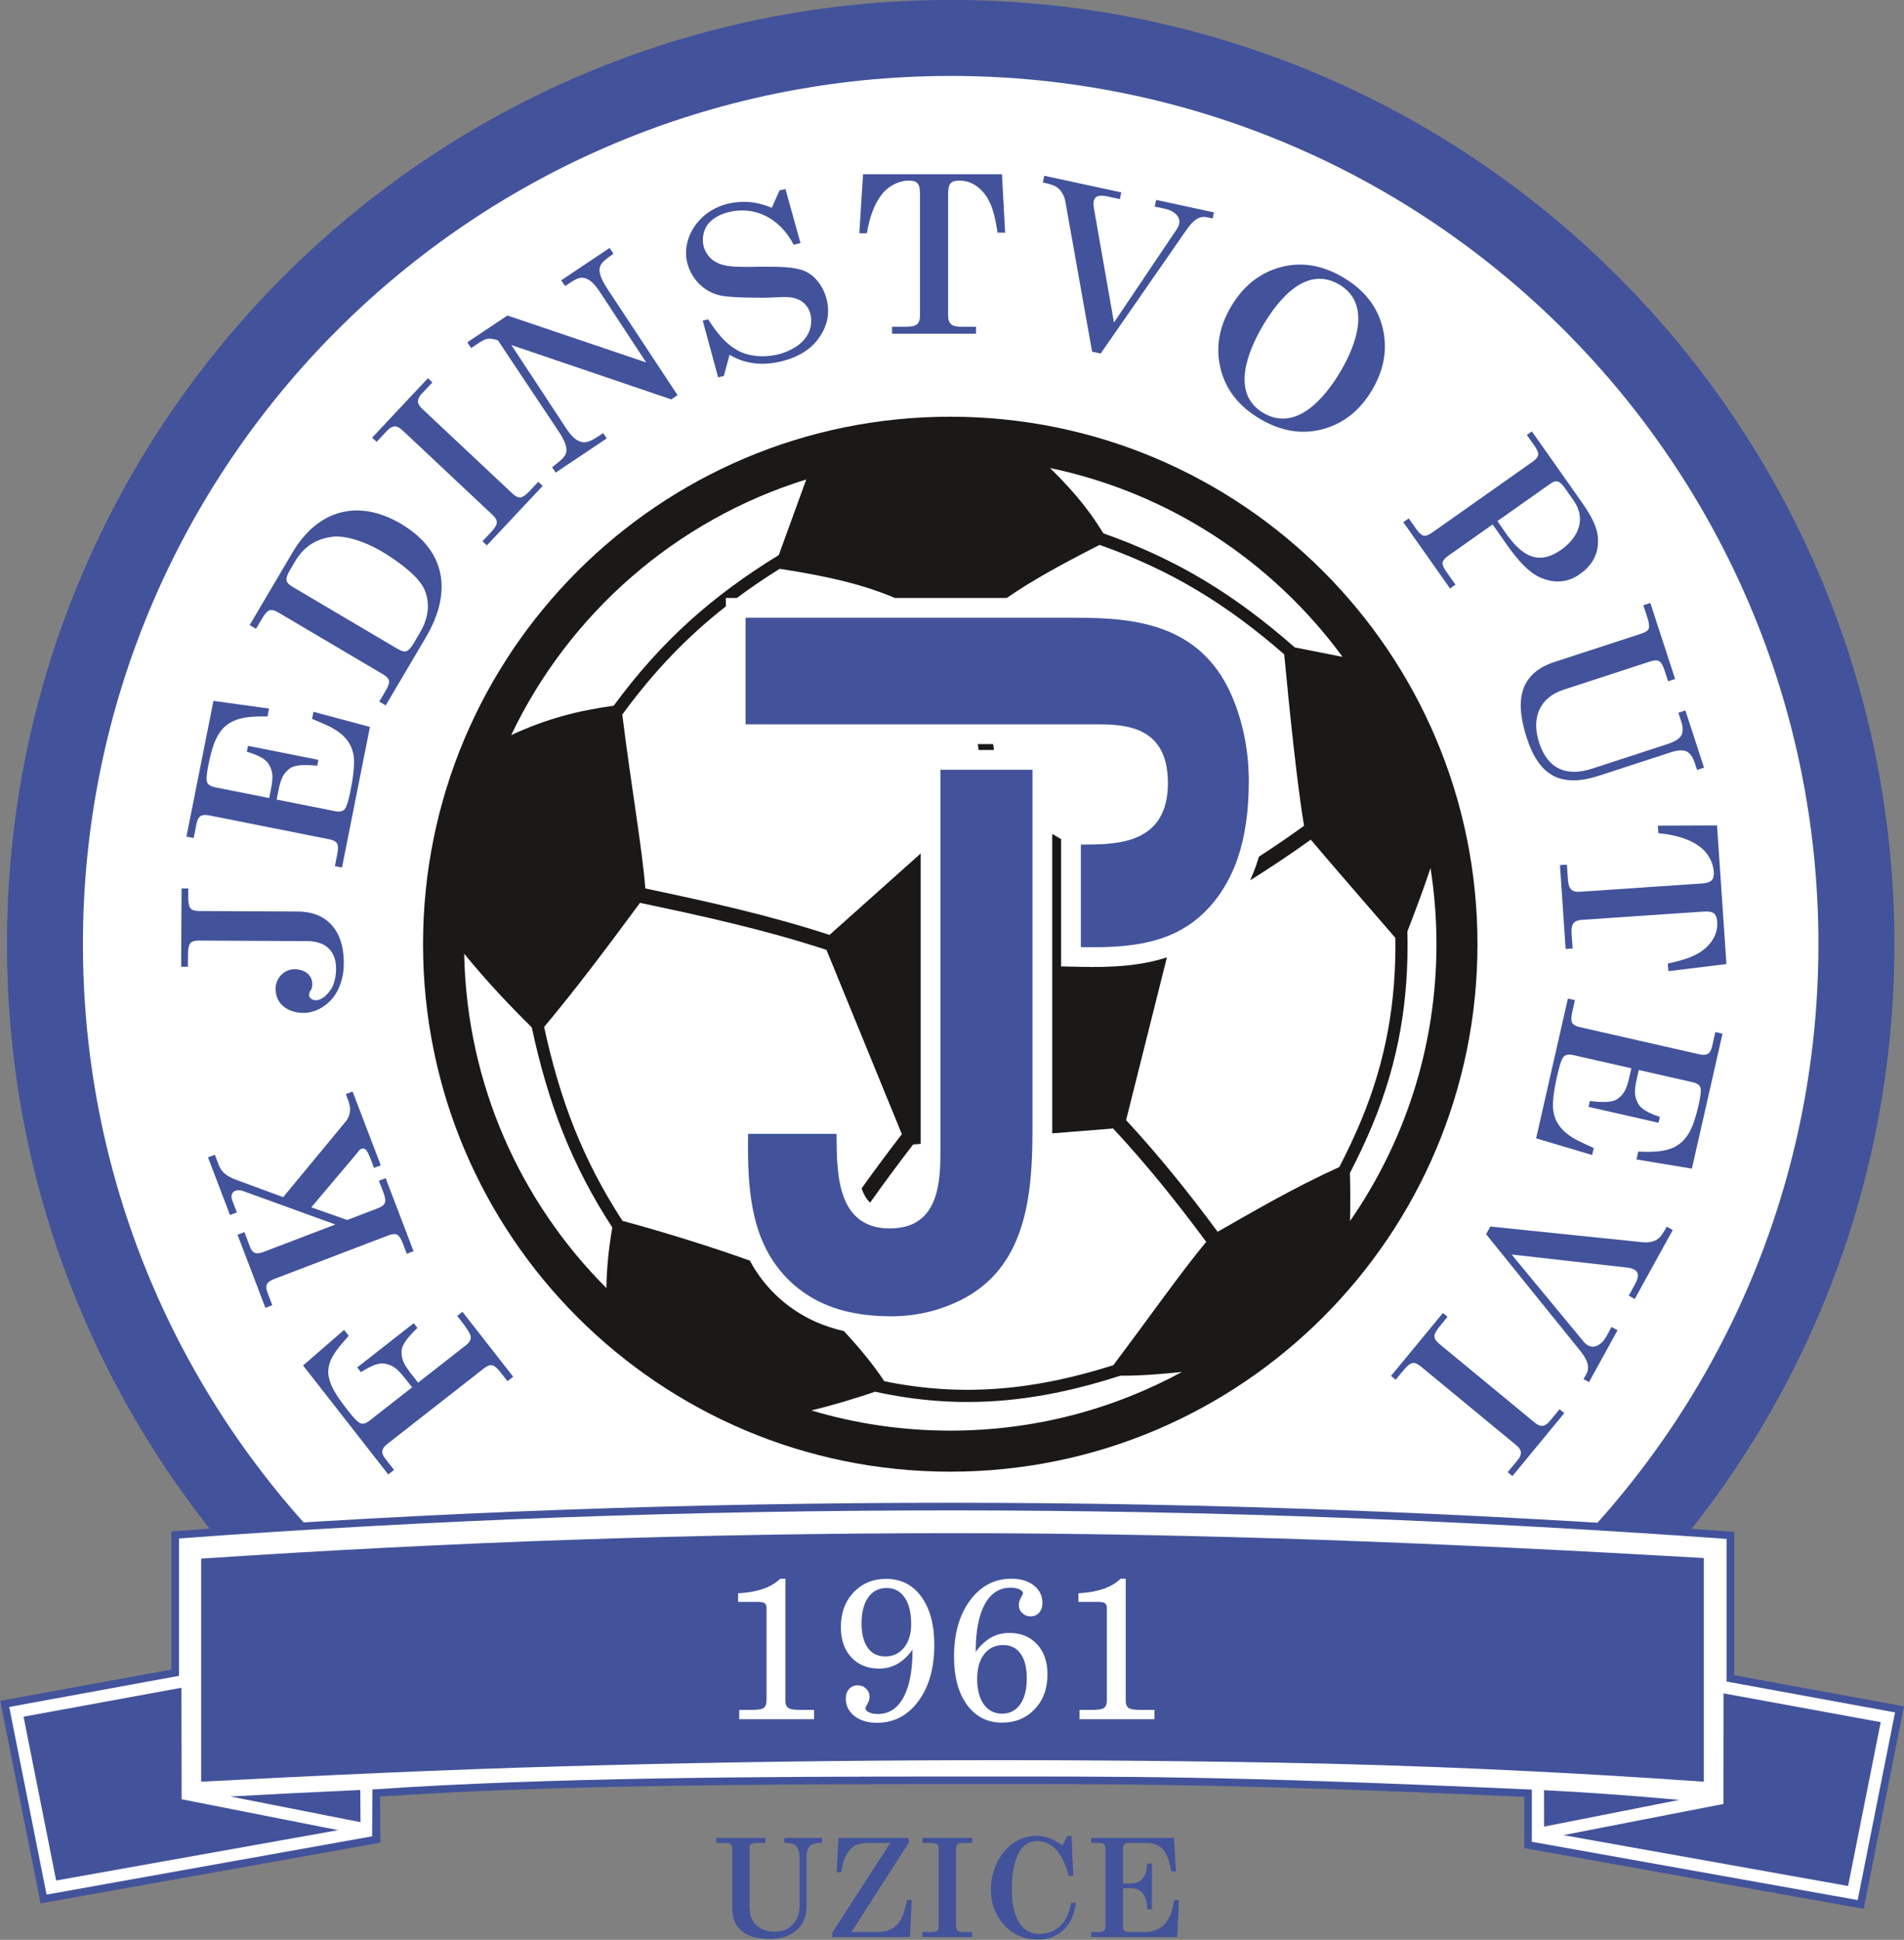 <?xml version="1.0" encoding="UTF-8"?>
<svg xmlns="http://www.w3.org/2000/svg" xmlns:xlink="http://www.w3.org/1999/xlink" width="556.8pt" height="567pt" viewBox="0 0 556.8 567" version="1.1">
<rect x="0" y="0" width="556.8" height="567" fill="#808080" stroke="none"/>
<defs>
<clipPath id="clip1">
  <path d="M 0 439 L 556.801 439 L 556.801 558 L 0 558 Z M 0 439 "/>
</clipPath>
</defs>
<g id="surface1">
<path style=" stroke:none;fill-rule:evenodd;fill:rgb(25.877%,32.542%,60.742%);fill-opacity:1;" d="M 278.012 -0.02 C 430.406 -0.02 553.992 123.566 553.992 275.961 C 553.992 363.121 513.551 440.844 450.43 491.426 L 105.598 491.426 C 42.473 440.844 2.035 363.121 2.035 275.961 C 2.035 123.566 125.621 -0.02 278.012 -0.02 Z M 278.012 -0.02 "/>
<path style=" stroke:none;fill-rule:evenodd;fill:rgb(100%,100%,100%);fill-opacity:1;" d="M 278.012 22.195 C 418.141 22.195 531.777 135.832 531.777 275.961 C 531.777 366.867 483.938 446.609 412.078 491.426 L 143.949 491.426 C 72.09 446.609 24.25 366.867 24.25 275.961 C 24.25 135.832 137.887 22.195 278.012 22.195 Z M 278.012 22.195 "/>
<g clip-path="url(#clip1)" clip-rule="nonzero">
<path style=" stroke:none;fill-rule:evenodd;fill:rgb(25.877%,32.542%,60.742%);fill-opacity:1;" d="M 445.738 525.203 C 404.645 523.379 363.59 521.785 322.453 521.539 C 307.73 521.449 293.004 521.48 278.281 521.48 C 259.105 521.48 239.93 521.516 220.754 521.688 C 184.273 522.008 147.559 522.688 111.148 525.125 L 111.238 538.598 L 11.867 556.344 L 0.074 497.145 L 50.129 487.984 L 50.129 447.617 L 52.184 447.465 C 127.434 441.902 202.832 439.25 278.281 439.25 C 353.938 439.25 429.633 442.156 505.09 447.598 L 507.148 447.746 L 507.148 489.656 L 556.801 498.746 L 545.008 557.941 L 445.727 540.195 Z M 445.738 525.203 "/>
</g>
<path style=" stroke:none;fill-rule:evenodd;fill:rgb(100%,100%,100%);fill-opacity:1;" d="M 52.348 489.836 L 2.695 498.926 L 13.621 553.773 L 108.828 536.738 L 108.914 523.039 L 109.32 523.02 C 159.965 519.555 221.949 519.262 278.281 519.262 C 332.102 519.262 355.77 518.98 446.715 523.023 L 447.973 523.078 L 447.961 538.34 L 543.254 555.371 L 554.184 500.523 L 504.93 491.508 L 504.93 449.816 C 429.98 444.406 353.906 441.473 278.281 441.473 C 202.652 441.473 127.824 444.102 52.348 449.68 Z M 52.348 489.836 "/>
<path style=" stroke:none;fill-rule:evenodd;fill:rgb(25.877%,32.542%,60.742%);fill-opacity:1;" d="M 53.059 493.32 L 6.887 501.773 L 16.426 549.66 L 98.887 534.934 L 53.117 525.906 Z M 105.422 532.602 L 105.359 523.199 C 92.691 523.77 80.027 524.402 67.367 525.098 Z M 105.422 532.602 "/>
<path style=" stroke:none;fill-rule:evenodd;fill:rgb(25.877%,32.542%,60.742%);fill-opacity:1;" d="M 504.039 494.961 L 549.992 503.371 L 540.449 551.258 L 457.199 536.395 L 504 527.277 Z M 451.547 533.902 L 451.527 523.25 C 464.895 523.922 478.102 524.914 491.066 526.094 Z M 451.547 533.902 "/>
<path style=" stroke:none;fill-rule:evenodd;fill:rgb(25.877%,32.542%,60.742%);fill-opacity:1;" d="M 58.836 455.574 C 132.164 450.668 204.957 448.137 278.281 448.137 C 351.609 448.137 421.504 450.98 498.262 455.395 L 498.262 520.77 C 454.84 517.734 413.965 515.914 373.508 515.203 C 303.73 513.977 233.609 514.309 163.859 516.297 C 129.047 517.289 94.164 518.914 58.836 520.77 Z M 58.836 455.574 "/>
<path style=" stroke:none;fill-rule:evenodd;fill:rgb(10.594%,9.813%,9.424%);fill-opacity:1;" d="M 277.891 121.801 C 363.043 121.801 432.07 190.828 432.07 275.98 C 432.07 361.129 363.043 430.16 277.891 430.16 C 192.742 430.16 123.711 361.129 123.711 275.98 C 123.711 190.828 192.742 121.801 277.891 121.801 Z M 277.891 121.801 "/>
<path style=" stroke:none;fill-rule:evenodd;fill:rgb(100%,100%,100%);fill-opacity:1;" d="M 307.707 243.738 L 310.305 245.273 L 310.305 282.477 L 315.953 282.602 C 324.52 282.793 333.234 282.465 341.25 279.824 L 329.309 327.402 C 338.941 337.797 347.637 348.641 356.082 360.031 C 364.836 355.102 377.75 347.391 391.66 341.133 C 393.98 336.645 396.152 332.078 398.09 327.406 C 405.422 309.715 408.301 292.629 408.055 274.129 C 397 261.305 388.973 252.16 383.324 245.426 C 377.504 249.613 371.602 253.539 365.598 257.297 C 366.246 255.867 366.832 254.406 367.344 252.93 C 367.633 252.094 367.902 251.25 368.152 250.402 C 372.602 247.516 377 244.52 381.348 241.371 C 379.457 230.312 377.059 207.363 375.551 191.258 C 358.844 176.703 342.574 166.68 321.566 159.273 C 309.832 165.234 301.695 169.766 294.402 174.781 L 261.699 174.781 C 253.078 171.105 243.008 168.547 228.016 166.258 C 223.613 169.008 219.453 171.828 215.484 174.781 L 212.262 174.781 L 212.262 177.242 C 201.012 186.059 191.297 196.117 181.98 208.867 C 184.414 228.656 187.926 248.82 188.711 259.688 C 206.719 263.469 225.055 267.531 242.586 273.266 L 269.234 249.477 L 269.234 334.348 L 267.027 334.523 C 262.77 340.047 258.566 345.723 254.457 351.512 C 254.363 351.426 254.27 351.34 254.18 351.246 C 253.188 350.242 252.477 348.859 251.965 347.355 C 255.82 341.965 259.758 336.672 263.738 331.512 L 241.691 277.648 C 223.969 271.812 205.375 267.719 187.16 263.898 C 176.719 278.023 168.801 288.555 159.121 300.176 C 163.762 321.574 170.453 339.051 182.047 356.852 C 194.262 360.133 208.598 364.633 219.281 368.469 C 219.551 368.98 219.836 369.484 220.133 369.98 C 224.453 377.281 230.965 383.051 238.746 386.445 C 241.34 387.574 244.035 388.434 246.781 389.062 C 250.996 393.586 255.191 398.574 258.602 403.723 C 281.848 408.477 302.957 406.219 325.562 399.043 C 335.477 385.918 345.828 371.223 352.742 362.984 C 344.164 351.406 335.34 340.395 325.52 329.852 L 307.707 331.273 Z M 290.43 217.5 C 290.516 218.07 290.598 218.645 290.676 219.215 L 286.191 219.215 C 286.109 218.645 286.023 218.07 285.941 217.5 Z M 307.078 136.805 C 342.012 144.094 372.234 164.211 392.613 191.996 L 378.625 189.223 C 361.285 173.996 344.449 163.555 322.656 155.891 C 317.559 147.539 312.414 142.102 307.078 136.805 Z M 418.336 253.738 C 419.477 260.984 420.074 268.414 420.074 275.98 C 420.074 306.043 410.73 333.926 394.801 356.895 C 394.902 352.391 394.91 347.695 394.773 342.852 C 397.156 338.246 399.387 333.562 401.371 328.766 C 409.133 310.039 412.047 291.934 411.574 272.242 C 414.094 265.715 416.266 259.965 418.336 253.738 Z M 345.641 401.008 C 325.5 411.949 302.418 418.164 277.891 418.164 C 263.781 418.164 250.156 416.094 237.289 412.266 C 243.039 410.836 249.234 409.09 255.883 406.781 C 280.863 412.285 303.41 409.934 327.629 402.109 C 333.332 402.137 339.395 401.664 345.641 401.008 Z M 177.332 376.488 C 152.227 351.375 136.48 316.906 135.746 278.773 C 142.551 287.078 148.82 293.676 155.516 300.312 C 160.254 322.418 167.125 340.449 179.059 358.777 C 177.992 364.926 177.43 370.574 177.332 376.488 Z M 149.492 214.855 C 166.438 179.332 197.688 151.941 235.781 140.141 L 227.746 162.242 C 208.309 174.16 193.422 187.309 179.469 206.277 C 168.75 207.762 159.762 210.121 149.492 214.855 Z M 149.492 214.855 "/>
<path style=" stroke:none;fill-rule:evenodd;fill:rgb(25.877%,32.542%,60.742%);fill-opacity:1;" d="M 244.645 331.426 C 244.707 339.48 244.797 339.164 245.004 341.57 C 245.832 351.062 249.387 359.059 260.164 359.059 C 273.207 359.059 275.012 348.18 275.012 337.445 L 275.012 224.992 L 301.934 224.992 L 301.934 330.141 C 301.934 349.555 300.047 370.566 280.879 380.043 C 274.508 383.191 267.734 384.742 260.605 384.742 C 253.062 384.742 246.539 383.543 241.055 381.148 C 233.859 378.012 228.5 372.781 225.102 367.039 C 219.434 357.469 218.527 345.402 218.773 331.426 Z M 244.645 331.426 "/>
<path style=" stroke:none;fill-rule:evenodd;fill:rgb(25.877%,32.542%,60.742%);fill-opacity:1;" d="M 316.082 246.875 C 323.5 246.805 323.211 246.699 325.426 246.461 C 334.172 245.504 341.535 241.387 341.535 228.914 C 341.535 213.809 331.516 211.723 321.629 211.723 L 218.035 211.723 L 218.035 180.559 L 314.898 180.559 C 332.785 180.559 352.137 182.742 360.867 204.93 C 363.77 212.305 365.195 220.148 365.195 228.398 C 365.195 237.133 364.09 244.684 361.887 251.035 C 358.996 259.363 354.18 265.566 348.891 269.5 C 340.07 276.062 328.957 277.109 316.082 276.828 Z M 316.082 246.875 "/>
<path style=" stroke:none;fill-rule:evenodd;fill:rgb(100%,100%,100%);fill-opacity:1;" d="M 228.18 461.441 L 229.684 461.441 L 229.684 497.113 C 229.684 498.113 229.953 498.812 230.488 499.199 C 231.031 499.59 232.109 499.781 233.723 499.781 L 238.07 499.781 L 238.07 502.512 L 216.18 502.512 L 216.18 499.781 L 220.129 499.781 C 221.781 499.781 222.867 499.578 223.383 499.172 C 223.906 498.762 224.168 498.008 224.168 496.91 L 224.168 470.113 C 224.168 469.375 223.984 468.871 223.625 468.609 C 223.266 468.348 222.539 468.211 221.441 468.211 L 215.84 468.211 L 215.84 465.707 C 218.645 465.551 221.082 465.121 223.148 464.414 C 225.207 463.707 226.887 462.715 228.18 461.441 Z M 228.18 461.441 "/>
<path style=" stroke:none;fill-rule:evenodd;fill:rgb(100%,100%,100%);fill-opacity:1;" d="M 266.859 482.172 C 265.527 484.027 264.062 485.414 262.449 486.336 C 260.84 487.258 259.043 487.715 257.07 487.715 C 253.703 487.715 250.992 486.617 248.953 484.414 C 246.918 482.219 245.898 479.277 245.898 475.598 C 245.898 471.441 247.141 468.055 249.625 465.434 C 252.109 462.801 255.293 461.492 259.18 461.492 C 263.48 461.492 266.895 463.23 269.43 466.695 C 271.965 470.172 273.227 474.879 273.227 480.832 C 273.227 487.578 271.664 493.055 268.547 497.258 C 265.43 501.461 261.391 503.559 256.449 503.559 C 253.73 503.559 251.539 502.898 249.859 501.57 C 248.18 500.238 247.344 498.531 247.344 496.453 C 247.344 495.309 247.664 494.383 248.312 493.676 C 248.953 492.969 249.801 492.609 250.84 492.609 C 251.789 492.609 252.605 492.93 253.277 493.578 C 253.945 494.219 254.285 495.004 254.285 495.938 C 254.285 496.617 254.082 497.316 253.672 498.035 C 253.266 498.762 253.062 499.16 253.062 499.23 C 253.062 499.723 253.402 500.141 254.082 500.48 C 254.77 500.82 255.637 500.996 256.672 500.996 C 259.938 500.996 262.449 499.375 264.219 496.121 C 265.973 492.871 266.859 488.219 266.859 482.172 Z M 259.293 464.16 C 256.992 464.16 255.199 465.074 253.906 466.891 C 252.605 468.715 251.953 471.25 251.953 474.492 C 251.953 477.578 252.559 479.969 253.762 481.648 C 254.965 483.328 256.672 484.16 258.898 484.16 C 261.168 484.16 263.004 483.297 264.383 481.57 C 265.77 479.852 266.461 477.559 266.461 474.715 C 266.461 471.395 265.828 468.812 264.559 466.949 C 263.285 465.094 261.527 464.16 259.293 464.16 Z M 259.293 464.16 "/>
<path style=" stroke:none;fill-rule:evenodd;fill:rgb(100%,100%,100%);fill-opacity:1;" d="M 285.332 482.832 C 286.664 480.996 288.141 479.609 289.77 478.676 C 291.402 477.754 293.188 477.289 295.121 477.289 C 298.508 477.289 301.227 478.387 303.266 480.59 C 305.305 482.781 306.324 485.723 306.324 489.406 C 306.324 493.559 305.082 496.949 302.586 499.57 C 300.09 502.199 296.906 503.512 293.043 503.512 C 288.742 503.512 285.324 501.773 282.789 498.309 C 280.258 494.832 278.992 490.141 278.992 484.23 C 278.992 477.473 280.559 471.988 283.684 467.773 C 286.82 463.551 290.848 461.441 295.77 461.441 C 298.488 461.441 300.672 462.105 302.344 463.422 C 304.012 464.734 304.848 466.453 304.848 468.559 C 304.848 469.715 304.527 470.648 303.879 471.375 C 303.238 472.094 302.402 472.453 301.383 472.453 C 300.43 472.453 299.613 472.133 298.945 471.48 C 298.273 470.84 297.934 470.055 297.934 469.121 C 297.934 468.461 298.141 467.762 298.547 467.027 C 298.953 466.277 299.16 465.859 299.16 465.773 C 299.16 465.297 298.82 464.891 298.141 464.559 C 297.449 464.23 296.586 464.062 295.547 464.062 C 292.266 464.062 289.742 465.688 287.973 468.93 C 286.219 472.172 285.332 476.801 285.332 482.832 Z M 293.383 480.84 C 291.031 480.84 289.168 481.727 287.809 483.5 C 286.441 485.27 285.762 487.688 285.762 490.734 C 285.762 493.879 286.41 496.367 287.711 498.172 C 289.004 499.988 290.789 500.891 293.043 500.891 C 295.293 500.891 297.062 499.977 298.344 498.16 C 299.625 496.336 300.266 493.812 300.266 490.57 C 300.266 487.453 299.664 485.055 298.469 483.375 C 297.273 481.688 295.586 480.84 293.383 480.84 Z M 293.383 480.84 "/>
<path style=" stroke:none;fill-rule:evenodd;fill:rgb(100%,100%,100%);fill-opacity:1;" d="M 327.703 461.441 L 329.207 461.441 L 329.207 497.113 C 329.207 498.113 329.48 498.812 330.012 499.199 C 330.559 499.59 331.633 499.781 333.246 499.781 L 337.594 499.781 L 337.594 502.512 L 315.703 502.512 L 315.703 499.781 L 319.652 499.781 C 321.305 499.781 322.391 499.578 322.906 499.172 C 323.43 498.762 323.691 498.008 323.691 496.91 L 323.691 470.113 C 323.691 469.375 323.508 468.871 323.148 468.609 C 322.789 468.348 322.062 468.211 320.965 468.211 L 315.363 468.211 L 315.363 465.707 C 318.168 465.551 320.605 465.121 322.672 464.414 C 324.73 463.707 326.41 462.715 327.703 461.441 Z M 327.703 461.441 "/>
<path style=" stroke:none;fill-rule:evenodd;fill:rgb(25.877%,32.542%,60.742%);fill-opacity:1;" d="M 209.52 537.199 L 223.844 537.199 L 223.844 538.672 L 221.152 538.672 C 220.43 538.672 219.922 538.785 219.633 539.02 C 219.344 539.258 219.203 539.617 219.203 540.102 L 219.203 556.465 C 219.203 558.176 219.352 559.473 219.652 560.348 C 220.102 561.637 220.918 562.676 222.105 563.445 C 223.289 564.211 224.488 564.602 226.402 564.602 C 229.047 564.602 230.359 563.918 231.746 562.555 C 233.137 561.188 233.832 559.355 233.832 557.074 L 233.832 543.762 C 233.832 542.59 233.746 541.695 233.586 541.094 C 233.422 540.484 233.184 540.008 232.879 539.668 C 232.574 539.324 232.184 539.078 231.707 538.91 C 231.238 538.75 230.449 538.672 229.348 538.672 L 229.348 537.199 L 240.34 537.199 L 240.34 538.672 L 239.555 538.672 C 238.324 538.672 237.406 539 236.801 539.66 C 236.199 540.316 235.895 541.273 235.895 542.531 L 235.895 556.781 C 235.895 559.891 235.004 562.273 233.223 563.934 C 231.219 565.801 228.727 566.734 225.391 566.734 C 222.512 566.734 220.242 566.328 218.59 565.512 C 216.941 564.695 215.738 563.523 214.992 561.992 C 214.43 560.828 214.148 559.363 214.148 557.605 L 214.148 540.102 C 214.148 539.652 213.992 539.305 213.684 539.051 C 213.375 538.797 212.91 538.672 212.293 538.672 L 209.52 538.672 Z M 209.52 537.199 "/>
<path style=" stroke:none;fill-rule:evenodd;fill:rgb(25.877%,32.542%,60.742%);fill-opacity:1;" d="M 245.199 537.199 L 265.641 537.199 L 265.82 538.492 L 249 564.715 L 256.367 564.715 C 258.117 564.715 259.555 564.418 260.672 563.832 C 261.781 563.25 262.691 562.363 263.387 561.195 C 264.074 560.031 264.711 558.066 265.285 555.309 L 266.617 555.309 L 266.105 566.188 L 243.398 566.188 L 243.398 564.875 L 260.367 538.672 L 254.195 538.672 C 252.613 538.672 251.379 538.863 250.5 539.238 C 249.309 539.75 248.336 540.66 247.586 541.969 C 246.836 543.285 246.305 545.039 246.008 547.234 L 244.664 547.234 Z M 245.199 537.199 "/>
<path style=" stroke:none;fill-rule:evenodd;fill:rgb(25.877%,32.542%,60.742%);fill-opacity:1;" d="M 269.746 537.199 L 284.32 537.199 L 284.32 538.672 L 281.973 538.672 C 280.934 538.672 280.266 538.801 279.992 539.051 C 279.719 539.305 279.582 539.844 279.582 540.672 L 279.582 562.621 C 279.582 563.496 279.707 564.047 279.945 564.266 C 280.266 564.566 280.848 564.715 281.691 564.715 L 284.32 564.715 L 284.32 566.188 L 269.746 566.188 L 269.746 564.715 L 272.336 564.715 C 273.238 564.715 273.828 564.59 274.098 564.328 C 274.363 564.066 274.5 563.496 274.5 562.621 L 274.5 540.672 C 274.5 539.836 274.375 539.312 274.137 539.117 C 273.766 538.816 273.074 538.672 272.074 538.672 L 269.746 538.672 Z M 269.746 537.199 "/>
<path style=" stroke:none;fill-rule:evenodd;fill:rgb(25.877%,32.542%,60.742%);fill-opacity:1;" d="M 310.711 539.453 L 312.094 536.648 L 313.355 536.648 L 313.883 548.312 L 312.531 548.312 C 311.648 545.031 310.539 542.617 309.203 541.059 C 307.547 539.113 305.566 538.141 303.266 538.141 C 296.777 538.141 295.898 547.191 295.898 552.406 C 295.898 558.055 297.496 565.266 303.945 565.266 C 306.355 565.266 308.375 564.516 310.004 563.004 C 311.637 561.492 312.703 559.215 313.199 556.172 L 314.621 556.172 C 314.203 559.625 313 562.273 310.992 564.125 C 308.984 565.984 306.457 566.91 303.402 566.91 C 300.93 566.91 298.656 566.309 296.594 565.09 C 294.527 563.871 292.875 562.125 291.637 559.844 C 290.395 557.562 289.777 555.066 289.777 552.352 C 289.777 549.461 290.414 546.754 291.695 544.219 C 292.969 541.68 294.609 539.773 296.602 538.504 C 298.594 537.227 300.746 536.59 303.047 536.59 C 304.328 536.59 305.574 536.805 306.773 537.238 C 307.977 537.668 309.293 538.41 310.711 539.453 Z M 310.711 539.453 "/>
<path style=" stroke:none;fill-rule:evenodd;fill:rgb(25.877%,32.542%,60.742%);fill-opacity:1;" d="M 319.102 537.199 L 343.324 537.199 L 343.887 546.98 L 342.547 546.98 C 342.012 543.895 341.164 541.738 340.004 540.512 C 338.848 539.285 337.34 538.672 335.484 538.672 L 329.84 538.672 C 329.375 538.672 329.016 538.793 328.777 539.039 C 328.539 539.285 328.414 539.668 328.414 540.176 L 328.414 550.504 L 330.961 550.504 C 332.324 550.504 333.254 550.027 334.105 549.074 C 334.953 548.121 335.414 546.66 335.484 544.684 L 336.867 544.684 L 336.867 558.113 L 335.484 558.113 C 335.414 555.891 334.945 554.301 334.086 553.344 C 333.223 552.379 332.23 551.898 330.742 551.898 L 328.414 551.898 L 328.414 563.422 C 328.414 563.84 328.559 564.156 328.844 564.379 C 329.133 564.605 329.613 564.715 330.285 564.715 L 334.695 564.715 C 339.688 564.715 342.566 561.605 343.324 555.391 L 344.77 555.391 L 344.27 566.188 L 319.102 566.188 L 319.102 564.715 L 321.121 564.715 C 321.914 564.715 322.469 564.582 322.793 564.312 C 323.113 564.047 323.273 563.656 323.273 563.148 L 323.273 540.176 C 323.273 539.668 323.125 539.285 322.848 539.039 C 322.566 538.793 322.125 538.672 321.527 538.672 L 319.102 538.672 Z M 319.102 537.199 "/>
<path style=" stroke:none;fill-rule:evenodd;fill:rgb(25.877%,32.542%,60.742%);fill-opacity:1;" d="M 260.875 97.535 L 285.426 97.535 L 285.426 95.496 L 281.125 95.496 C 280.23 95.496 279.492 95.406 278.93 95.215 C 278.355 95.02 277.934 94.684 277.664 94.195 C 277.398 93.711 277.262 93.035 277.262 92.18 L 277.262 56.688 C 277.262 55.711 277.344 54.938 277.539 54.367 C 277.73 53.805 278.07 53.391 278.551 53.141 C 279.031 52.895 279.715 52.781 280.574 52.785 C 283.012 52.789 284.953 53.699 286.688 55.312 C 290.168 58.539 291.016 63.516 291.719 68.008 L 293.941 68.008 L 293.016 50.922 L 252.395 50.922 L 251.293 68.184 L 253.516 68.184 C 254.152 64.109 255.594 59.164 258.633 55.957 C 260.41 54.078 263.148 52.789 265.73 52.785 C 266.59 52.781 267.27 52.891 267.75 53.141 C 268.234 53.391 268.57 53.805 268.762 54.367 C 268.957 54.938 269.039 55.715 269.039 56.688 L 269.039 92.18 C 269.039 93.031 268.91 93.711 268.637 94.195 C 268.363 94.68 267.945 95.02 267.371 95.215 C 266.809 95.406 265.895 95.496 265 95.496 L 260.875 95.496 Z M 260.875 97.535 "/>
<path style=" stroke:none;fill-rule:evenodd;fill:rgb(25.877%,32.542%,60.742%);fill-opacity:1;" d="M 456.188 252.871 L 457.852 277.367 L 459.887 277.227 L 459.594 272.934 C 459.535 272.043 459.574 271.301 459.727 270.727 C 459.883 270.141 460.188 269.699 460.656 269.398 C 461.121 269.098 461.789 268.918 462.645 268.859 L 498.051 266.457 C 499.027 266.391 499.801 266.422 500.387 266.574 C 500.961 266.727 501.398 267.039 501.676 267.5 C 501.957 267.965 502.113 268.641 502.172 269.496 C 502.332 271.93 501.551 273.926 500.062 275.766 C 497.078 279.457 492.172 280.641 487.738 281.645 L 487.887 283.863 L 504.871 281.785 L 502.121 241.258 L 484.824 241.324 L 484.977 243.543 C 489.082 243.902 494.117 245.004 497.52 247.82 C 499.512 249.469 500.988 252.113 501.168 254.688 C 501.227 255.543 501.16 256.23 500.945 256.727 C 500.73 257.227 500.34 257.59 499.793 257.82 C 499.234 258.051 498.465 258.184 497.496 258.25 L 462.086 260.652 C 461.234 260.711 460.551 260.629 460.047 260.387 C 459.543 260.148 459.18 259.754 458.945 259.195 C 458.715 258.648 458.562 257.738 458.504 256.848 L 458.223 252.73 Z M 456.188 252.871 "/>
<path style=" stroke:none;fill-rule:evenodd;fill:rgb(25.877%,32.542%,60.742%);fill-opacity:1;" d="M 360.051 89.535 C 363.613 83.547 368.438 79.727 374.523 78.094 C 380.605 76.457 386.738 77.477 392.906 81.148 C 399.055 84.812 402.863 89.715 404.348 95.855 C 405.82 101.992 404.777 108.062 401.215 114.051 C 397.66 120.031 392.832 123.836 386.75 125.457 C 380.656 127.074 374.539 126.051 368.391 122.391 C 362.219 118.715 358.395 113.816 356.926 107.695 C 355.449 101.57 356.496 95.516 360.051 89.535 Z M 369.379 95.07 C 364.855 102.691 359.867 115.004 369.395 120.672 C 379.023 126.395 387.402 116.34 392.008 108.586 C 396.461 101.09 401.207 88.848 391.695 83.199 C 382.031 77.453 373.949 87.383 369.379 95.07 Z M 369.379 95.07 "/>
<path style=" stroke:none;fill-rule:evenodd;fill:rgb(25.877%,32.542%,60.742%);fill-opacity:1;" d="M 437.91 152.301 L 440.047 155.406 C 445.055 162.703 449.93 165.348 456.562 160.68 C 460.66 157.801 464.473 152.375 460.098 146.168 L 457.555 142.562 C 456.82 141.523 456.148 140.91 455.559 140.738 C 454.969 140.562 454.227 140.785 453.355 141.402 Z M 447.984 126.105 L 462.566 146.789 C 466.68 152.625 467.586 155.863 467.27 159.285 C 466.957 162.715 465.293 165.5 461.98 167.836 C 458.426 170.348 454.719 170.477 451 169.043 C 447.281 167.605 444.051 164.059 440.285 158.691 L 436.496 153.293 L 423.492 162.469 C 422.508 163.164 421.965 163.832 421.871 164.441 C 421.781 165.051 422.121 165.91 422.895 167.008 L 425.629 170.883 L 424.039 171.996 L 410.375 152.625 L 411.965 151.508 L 414.223 154.711 C 415.012 155.828 415.73 156.449 416.348 156.57 C 416.965 156.695 417.77 156.414 418.738 155.727 L 448.246 134.918 C 449.199 134.242 449.723 133.59 449.816 132.965 C 449.91 132.344 449.559 131.453 448.773 130.34 L 446.516 127.137 Z M 447.984 126.105 "/>
<path style=" stroke:none;fill-rule:evenodd;fill:rgb(25.877%,32.542%,60.742%);fill-opacity:1;" d="M 108.828 127.926 L 125.148 110.539 L 126.457 111.77 L 123.898 114.492 L 123.301 115.129 C 122.582 115.898 122.215 116.637 122.227 117.32 C 122.242 118.004 122.66 118.734 123.441 119.469 L 149.895 144.297 C 150.754 145.105 151.539 145.477 152.223 145.383 C 152.906 145.289 153.793 144.68 154.855 143.551 L 157.41 140.828 L 158.695 142.035 L 142.375 159.422 L 141.09 158.211 L 143.625 155.516 C 144.684 154.383 145.238 153.469 145.285 152.773 C 145.336 152.082 144.922 151.332 144.059 150.52 L 117.605 125.688 C 116.816 124.945 116.059 124.59 115.367 124.629 C 114.676 124.668 113.93 125.113 113.156 125.938 L 112.668 126.457 L 110.137 129.156 Z M 108.828 127.926 "/>
<path style=" stroke:none;fill-rule:evenodd;fill:rgb(25.877%,32.542%,60.742%);fill-opacity:1;" d="M 457.457 413.051 L 442.285 431.445 L 440.902 430.301 L 443.277 427.422 L 443.832 426.75 C 444.504 425.934 444.82 425.176 444.766 424.492 C 444.707 423.812 444.242 423.109 443.414 422.426 L 415.426 399.344 C 414.516 398.594 413.707 398.273 413.031 398.41 C 412.355 398.547 411.512 399.211 410.523 400.406 L 408.148 403.289 L 406.785 402.164 L 421.961 383.77 L 423.32 384.895 L 420.965 387.746 C 419.977 388.945 419.488 389.895 419.48 390.59 C 419.477 391.285 419.938 392.008 420.852 392.762 L 448.844 415.848 C 449.676 416.535 450.453 416.844 451.141 416.762 C 451.828 416.676 452.543 416.184 453.266 415.312 L 453.719 414.762 L 456.074 411.906 Z M 457.457 413.051 "/>
<path style=" stroke:none;fill-rule:evenodd;fill:rgb(25.877%,32.542%,60.742%);fill-opacity:1;" d="M 304.965 53.332 L 305.383 51.375 L 327.902 56.238 L 327.484 58.195 L 324.012 57.441 C 320.957 56.781 319.262 57.27 319.926 61.027 C 320.012 61.523 320.078 61.863 320.102 62.008 L 325.762 94.273 L 344.082 67.062 C 345.344 65.188 345.328 63.207 342.664 61.727 C 341.461 61.059 339.621 60.809 337.68 60.391 L 338.098 58.434 L 355.008 62.074 L 354.629 63.859 C 353.059 63.52 352.332 63.25 351.246 63.5 C 349.102 63.996 347.574 66.309 346.391 68.016 L 321.875 103.336 L 319.371 102.793 L 311.543 58.871 C 311.23 57.129 310.203 55.199 308.441 54.363 C 307.719 54.023 306.672 53.699 304.965 53.332 Z M 304.965 53.332 "/>
<path style=" stroke:none;fill-rule:evenodd;fill:rgb(25.877%,32.542%,60.742%);fill-opacity:1;" d="M 487.422 358.551 L 489.176 359.512 L 478.055 379.688 L 476.301 378.727 L 478.016 375.613 C 479.527 372.879 479.582 370.941 475.793 370.5 C 475.293 370.441 474.949 370.402 474.805 370.387 L 442.059 366.688 L 463.043 392.078 C 464.48 393.824 466.375 394.383 468.559 392.254 C 469.547 391.293 470.312 389.602 471.27 387.863 L 473.023 388.824 L 464.684 403.98 L 463.082 403.105 C 463.859 401.695 464.328 401.078 464.398 399.965 C 464.539 397.77 462.77 395.637 461.469 394.023 L 434.59 360.746 L 435.828 358.504 L 480.266 363.086 C 482.023 363.27 484.129 363.031 485.434 361.582 C 485.969 360.988 486.578 360.078 487.422 358.551 Z M 487.422 358.551 "/>
<path style=" stroke:none;fill-rule:evenodd;fill:rgb(25.877%,32.542%,60.742%);fill-opacity:1;" d="M 482.617 176.238 L 489.863 198.461 L 487.816 199.129 L 486.754 195.867 C 486.305 194.492 485.789 193.617 485.23 193.27 C 484.672 192.926 483.805 192.938 482.688 193.305 L 457.188 201.617 C 450.418 203.824 447.684 209.633 450.117 217.125 C 452.641 224.891 458.211 227.078 465.625 224.66 L 467.152 224.164 L 487.734 217.453 C 489.82 216.773 491.137 215.93 491.68 214.945 C 492.223 213.965 492.219 212.59 491.656 210.871 L 490.824 208.324 L 492.867 207.652 L 498.328 224.379 L 496.285 225.047 L 495.633 223.051 C 495.047 221.262 494.23 220.121 493.199 219.637 C 492.164 219.148 490.598 219.242 488.539 219.91 L 467.711 226.703 C 456.477 230.363 450.109 226.824 446.496 215.723 C 443.262 205.797 443.629 197.062 454.594 193.488 L 480.043 185.188 C 481.211 184.809 481.922 184.316 482.156 183.727 C 482.387 183.137 482.227 181.973 481.781 180.617 L 480.57 176.906 Z M 482.617 176.238 "/>
<path style=" stroke:none;fill-rule:evenodd;fill:rgb(25.877%,32.542%,60.742%);fill-opacity:1;" d="M 503.727 302.141 L 494.766 341.578 L 478.562 338.898 L 479.086 336.594 C 487.488 336.988 492.672 336.02 495.445 327.688 C 495.906 326.309 496.34 324.715 496.758 322.875 C 497.348 320.289 497.512 318.617 497.27 317.879 C 497.023 317.133 496.246 316.609 494.969 316.32 L 479.242 312.746 L 478.641 315.391 C 477.746 319.336 478.102 320.656 478.98 322.441 C 479.863 324.234 482.184 325.383 485.406 326.457 L 485.016 328.176 L 464.562 323.527 L 464.953 321.812 C 468.305 322.23 471.562 322.363 473.121 321.133 C 474.676 319.902 475.57 318.848 476.469 314.898 L 477.07 312.25 L 460.105 308.398 C 458.828 308.109 457.887 308.25 457.305 308.832 C 456.73 309.41 456.105 311.176 455.434 314.133 C 454.551 318.012 454.258 320.184 454.152 322.371 C 453.895 327.77 456.863 331.004 461.262 333.289 C 462.848 334.109 464.234 334.699 466.074 335.555 L 465.609 337.598 L 449.219 332.73 L 458.508 291.863 L 460.574 292.336 L 459.766 295.887 C 459.438 297.332 459.438 298.348 459.754 298.934 C 460.066 299.523 460.805 299.953 461.965 300.215 L 497 308.176 C 498.074 308.418 498.902 308.359 499.465 308.004 C 500.027 307.648 500.426 306.949 500.668 305.898 L 500.824 305.215 L 501.629 301.664 Z M 503.727 302.141 "/>
<path style=" stroke:none;fill-rule:evenodd;fill:rgb(25.877%,32.542%,60.742%);fill-opacity:1;" d="M 54.527 244.531 L 62.418 204.867 L 78.688 207.105 L 78.227 209.422 C 69.816 209.254 64.66 210.367 62.113 218.77 C 61.691 220.16 61.301 221.766 60.934 223.613 C 60.414 226.219 60.293 227.895 60.559 228.625 C 60.824 229.363 61.613 229.867 62.902 230.121 L 78.719 233.266 L 79.246 230.605 C 80.035 226.641 79.641 225.328 78.715 223.57 C 77.785 221.801 75.434 220.715 72.184 219.727 L 72.527 218 L 93.098 222.094 L 92.754 223.816 C 89.395 223.488 86.133 223.445 84.609 224.719 C 83.09 225.988 82.223 227.066 81.43 231.043 L 80.902 233.703 L 97.965 237.094 C 99.25 237.352 100.184 237.18 100.75 236.582 C 101.309 235.992 101.887 234.207 102.48 231.234 C 103.254 227.336 103.488 225.156 103.535 222.965 C 103.648 217.562 100.594 214.41 96.133 212.242 C 94.527 211.465 93.125 210.918 91.258 210.109 L 91.668 208.055 L 108.184 212.473 L 100.012 253.578 L 97.934 253.164 L 98.645 249.594 C 98.934 248.141 98.902 247.125 98.574 246.547 C 98.242 245.965 97.492 245.555 96.328 245.324 L 61.09 238.316 C 60.008 238.102 59.184 238.184 58.629 238.555 C 58.078 238.926 57.695 239.637 57.484 240.691 L 57.348 241.379 L 56.637 244.953 Z M 54.527 244.531 "/>
<path style=" stroke:none;fill-rule:evenodd;fill:rgb(25.877%,32.542%,60.742%);fill-opacity:1;" d="M 113.547 430.977 L 88.633 399.113 L 100.637 388.715 L 101.984 390.434 C 96.367 396.699 93.719 400.305 98.422 407.715 C 99.203 408.938 100.711 410.988 101.871 412.473 C 103.508 414.562 104.699 415.75 105.426 416.027 C 106.16 416.305 107.055 416.035 108.086 415.227 L 120.512 405.512 L 118.402 402.816 C 115.91 399.629 114.66 399.074 112.723 398.625 C 110.777 398.18 108.418 399.25 105.551 401.07 L 104.465 399.684 L 120.988 386.762 L 122.074 388.148 C 119.633 390.48 117.469 392.93 117.441 394.91 C 117.41 396.887 117.664 398.254 120.16 401.445 L 122.266 404.141 L 136.25 393.207 C 137.281 392.398 137.766 391.578 137.68 390.762 C 137.598 389.953 136.625 388.348 134.758 385.961 C 134.383 385.48 134.031 385.039 133.699 384.629 L 135.234 383.426 L 150.078 402.41 L 148.41 403.715 L 146.273 400.988 C 145.363 399.82 144.574 399.18 143.918 399.051 C 143.266 398.922 142.465 399.227 141.531 399.957 L 113.227 422.086 C 112.359 422.766 111.883 423.445 111.801 424.105 C 111.723 424.766 112.012 425.52 112.676 426.367 L 113.105 426.922 L 115.242 429.648 Z M 113.547 430.977 "/>
<path style=" stroke:none;fill-rule:evenodd;fill:rgb(25.877%,32.542%,60.742%);fill-opacity:1;" d="M 77.617 382.262 L 69.457 360.898 L 71.469 360.133 L 72.816 363.668 L 73.129 364.484 C 73.473 365.383 73.949 365.961 74.539 366.195 C 75.129 366.434 75.961 366.355 76.984 365.965 L 98.078 357.91 L 71.172 348.156 C 69.719 347.629 67.844 347.793 67.691 349.691 C 67.645 350.297 67.992 351.027 68.727 352.957 L 69.27 354.371 L 67.258 355.141 L 60.828 338.293 L 62.836 337.527 L 63.969 340.492 C 65.043 343.305 67.227 344.188 70.355 345.332 L 82.816 349.906 L 101.098 327.805 C 102.035 326.672 102.301 325.48 102.367 324.613 C 102.434 323.758 102.25 322.711 101.652 321.152 L 101.137 319.801 L 103.117 319.047 L 111.355 340.621 L 109.375 341.375 L 108.504 339.09 L 108.32 338.617 C 107.832 337.34 107.395 336.488 107.027 336.098 C 106.656 335.699 106.195 335.602 105.668 335.805 C 105.457 335.887 105.258 336.016 105.086 336.176 C 104.922 336.324 104.793 336.605 104.562 336.879 L 91.039 352.887 L 101.527 356.594 L 110.547 353.148 C 111.648 352.727 112.328 352.191 112.559 351.57 C 112.785 350.945 112.656 349.969 112.152 348.648 L 110.801 345.113 L 112.781 344.355 L 120.938 365.719 L 118.961 366.477 L 117.785 363.406 C 117.266 362.043 116.719 361.207 116.141 360.898 C 115.566 360.59 114.711 360.656 113.578 361.09 L 80.016 373.906 C 78.984 374.301 78.324 374.801 78.051 375.395 C 77.777 375.988 77.828 376.785 78.203 377.77 L 78.453 378.426 L 79.625 381.496 Z M 77.617 382.262 "/>
<path style=" stroke:none;fill-rule:evenodd;fill:rgb(25.877%,32.542%,60.742%);fill-opacity:1;" d="M 52.98 282.586 L 53.09 259.691 L 55.062 259.699 L 55.051 262.207 C 55.047 263.824 55.273 264.941 55.699 265.473 C 56.125 266.004 56.957 266.285 58.105 266.289 L 87.062 266.43 C 96.387 266.473 100.949 272.953 100.512 282.664 C 100.379 285.586 99.43 289.105 97.332 291.684 C 95.242 294.254 92.094 296.078 88.641 296.059 C 84.648 296.035 80.699 293.887 80.598 289.164 C 80.527 285.977 83.031 283.359 85.984 283.305 C 89.613 283.234 91.797 285.551 91.23 288.582 C 91.047 289.578 90.387 289.688 90.379 290.914 C 90.375 291.555 91.086 292.109 91.645 292.27 C 92.457 292.508 93.426 292.301 94.324 291.727 C 95.637 290.891 96.809 289.277 97.156 288.559 C 97.898 287.027 98.266 285.035 98.273 283.215 C 98.305 277.688 94.938 275.102 89.859 275.078 L 58.062 274.922 C 56.895 274.914 56.082 275.188 55.648 275.715 C 55.219 276.242 54.98 277.344 54.973 278.941 L 54.953 282.594 Z M 52.98 282.586 "/>
<path style=" stroke:none;fill-rule:evenodd;fill:rgb(25.877%,32.542%,60.742%);fill-opacity:1;" d="M 84.781 166.652 C 84.02 167.941 83.688 168.934 83.789 169.59 C 83.895 170.246 84.477 170.891 85.492 171.488 L 116.426 189.758 C 117.426 190.348 118.262 190.539 118.879 190.324 C 119.496 190.109 120.203 189.344 120.98 188.027 L 122.82 184.902 C 125.57 180.238 125.652 175.992 124.172 172.43 C 122.691 168.867 117.469 164.77 112.391 161.637 C 107.113 158.379 100.941 156.336 96.988 156.918 C 93.031 157.5 89.18 159.191 86.277 164.109 Z M 73.008 182.703 L 85.555 161.457 C 92.895 149.023 104.742 145.715 117.234 153.09 C 130.449 160.895 132.348 173.066 124.516 186.328 L 112.789 206.191 L 110.906 205.082 L 112.754 201.957 C 113.543 200.621 113.879 199.625 113.762 198.988 C 113.645 198.348 113.074 197.73 112.07 197.137 L 81.285 178.957 C 80.281 178.363 79.457 178.176 78.828 178.387 C 78.195 178.598 77.484 179.359 76.707 180.672 L 74.863 183.797 Z M 73.008 182.703 "/>
<path style=" stroke:none;fill-rule:evenodd;fill:rgb(25.877%,32.542%,60.742%);fill-opacity:1;" d="M 136.656 100.051 L 148.391 92.223 L 188.969 105.945 L 175.688 85.727 L 175.184 84.969 C 173.637 82.652 172.102 81.398 170.609 81.203 C 169.102 81.004 167.895 81.844 165.25 83.613 L 164.121 81.934 L 178.266 72.473 L 179.395 74.152 C 177.008 75.875 175.672 76.816 175.383 78.262 C 175.098 79.711 175.859 81.762 177.621 84.426 L 198.141 115.496 L 196.293 116.734 L 149.555 100.863 L 165.383 124.918 L 165.805 125.551 C 167.336 127.848 168.82 128.996 170.406 129.254 C 171.988 129.512 173.719 128.375 176.168 126.746 L 176.387 126.598 L 177.43 128.152 L 162.504 138.129 L 161.457 136.574 C 163.742 134.781 165.32 133.602 165.598 132.188 C 165.875 130.773 165.227 128.879 163.449 126.219 L 145.637 99.516 C 144.824 99.105 143.207 98.859 142.277 99.094 C 141.336 99.332 140.328 100.035 138.766 101.074 L 137.781 101.73 Z M 136.656 100.051 "/>
<path style=" stroke:none;fill-rule:evenodd;fill:rgb(25.877%,32.542%,60.742%);fill-opacity:1;" d="M 213.352 103.711 L 211.68 109.887 L 210.008 110.289 L 205.504 93.715 L 207.078 93.336 C 209.625 97.238 211.969 100.195 215.266 102.184 C 218.559 104.172 223.168 104.641 227.582 103.586 C 229.359 103.16 231.254 102.34 232.855 101.293 C 235.238 99.734 237.148 97.258 237.23 93.961 C 237.316 90.492 235.355 87.691 231.785 87.016 C 229.441 86.57 226.441 87.051 222.684 87.023 C 221.676 87.02 220.879 87.012 220.328 87.004 C 216.043 86.957 212.926 86.824 210.586 86.344 C 204.555 85.102 200.125 79.035 200.66 72.891 C 201.195 66.727 206.07 61.18 212.719 59.586 C 217.074 58.543 221.199 58.852 225.691 60.738 L 227.957 55.664 L 229.691 55.246 L 234.09 71.043 L 232.094 71.523 C 228.055 63.75 220.797 60.141 213.113 61.984 C 210.266 62.668 208.094 64.07 206.852 65.746 C 205.613 67.426 205.07 70.484 206.031 72.816 C 206.977 75.105 208.648 76.648 211.324 77.402 C 213.402 77.988 216.07 78.027 219.57 78.004 C 220.477 77.996 221.188 77.961 221.648 77.957 C 228.004 77.926 232.184 77.977 235.105 79.141 C 238.473 80.484 240.941 83.957 241.812 87.82 C 242.809 92.242 241.59 95.949 239.305 99.039 C 237.031 102.109 233.496 104.422 228.316 105.664 C 223.035 106.926 217.945 106.445 213.352 103.711 Z M 213.352 103.711 "/>
</g>
</svg>
